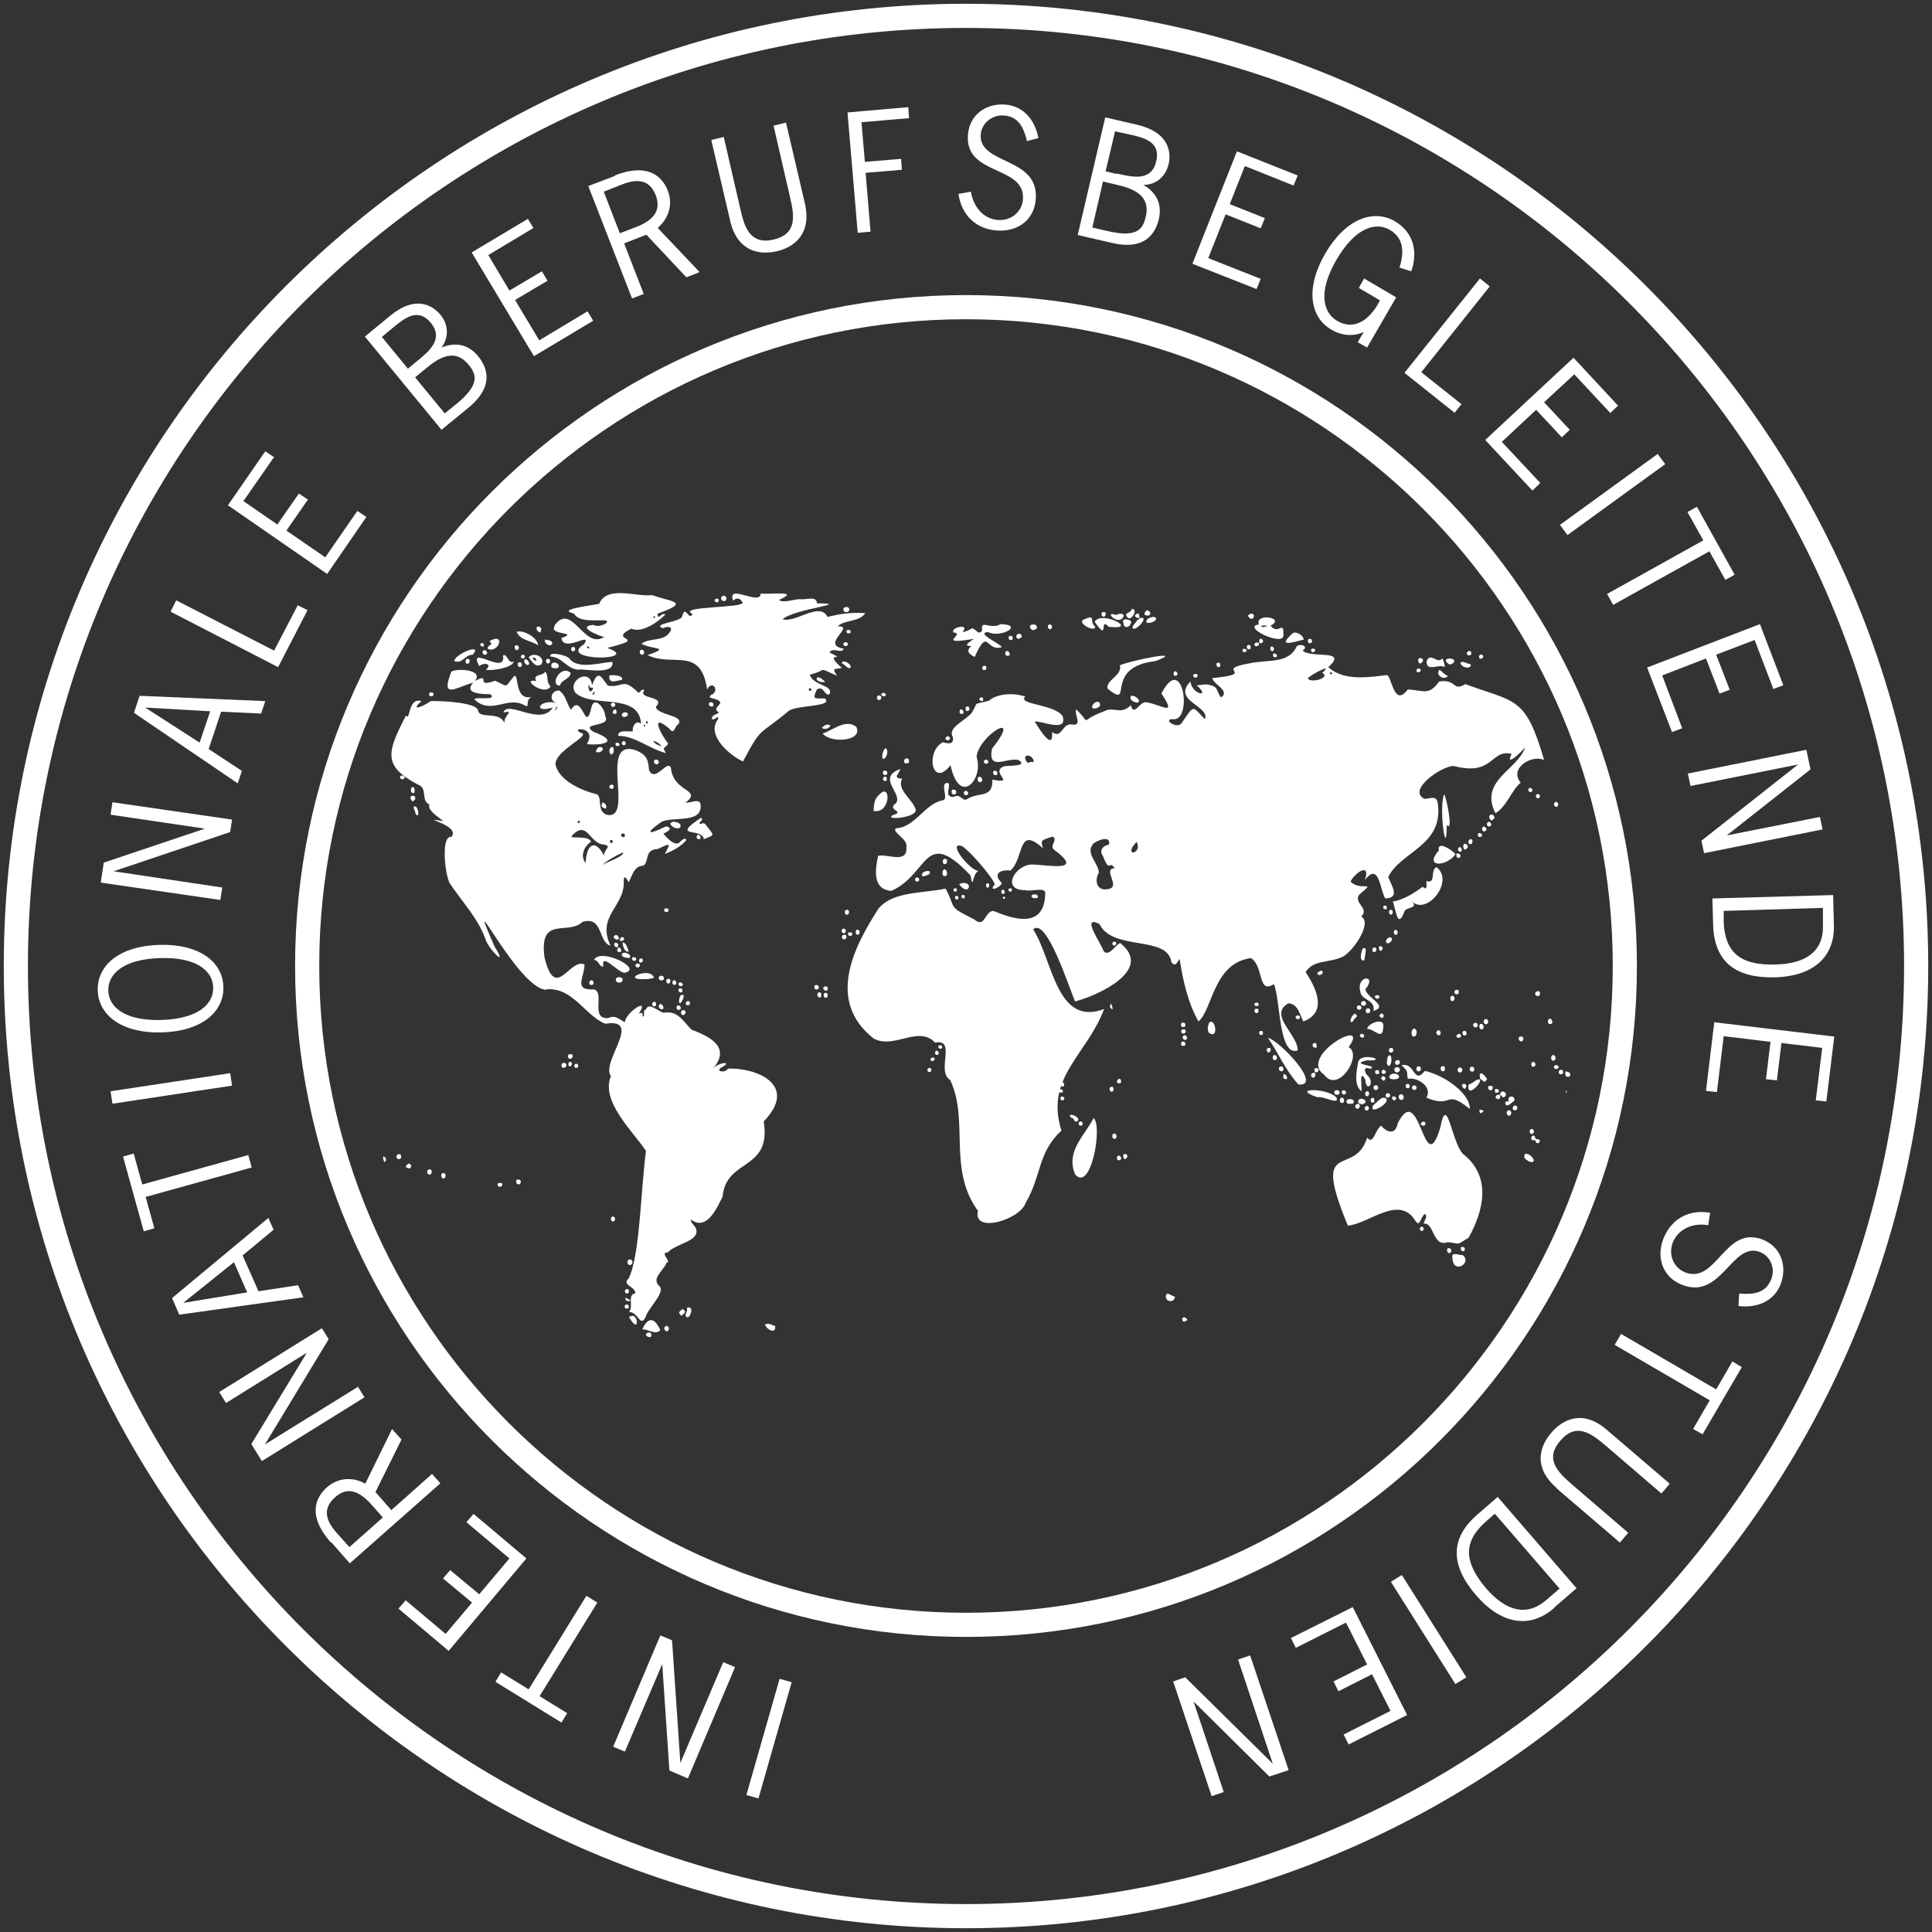 <svg xmlns="http://www.w3.org/2000/svg" width="512" height="512"><rect width="100%" height="100%" fill="#333333" stroke="none"/><g fill="#fff"><path d="M145.9 181.9c-1.3-1.3-.4-2.8-1.4-3.9-.8 1.3-3.4.5-2.4 2.5-4.3-.9 2.2 4.2 3.8 1.4zM136.9 171c-.8 0-.6 1.2 0 1.3.8 0 .8-1.3 0-1.3zM137.2 176.1c0 .9 1.2.9 1.1 0 0-.8-1.2-.8-1.1 0zM139.4 174.7c-.9 0-.4 1.5.4 1.5.9 0 .2-1.3-.4-1.5zM146.3 170.7c.3-1-1.1-1.1-1.9-1.2-.2 1.1 1.3 2 1.9 1.2zM138.6 173.5c-.7 0-.8 1.1 0 1 .6.2.7-1 0-1zM151.4 172.2c0 .7 1.2.4 1-.2 0-.9-1.2-.7-1 .2zM161.5 179c-.3 2.5 1.9 1.3 3.3 1.2.6-1.2-2.3-1.4-3.3-1.2zM143 166.1c-1.4-.4-.8 1.5.2 1.5.4-.7.3-1.2-.2-1.5zM190.5 159.1c0-.6-1.1-.6-1.1 0 0 .7 1.1.7 1.1 0z"></path><path d="M147.1 165.8c-2.1 2.7 6.7 1.5 1.7 3.3.5 4 8.3-1.9 6 1.6-7.6 4.7 15.9 4.4 6.1 1 11.9-2.9-.4-1.7 6.4-5.1 2.9 1.3 7.2-1.9 9-3.7-.9-.9-2.1 1.9-2-.3 9.1-3.2 3.3-3.1-1.5-4.9-4 .6-11.9-2.7-14 2.3-2.1.5-11.6 1.5-6.7 2.6 1.3 2.3 5.4 1.7 8 1.8 2.5.2-1.5 2.2-2.8 1.2-4.8.4 1.6 3 2.8 3.2-5.4 3.5-8.5-9.5-13.2-3zm26.3-2.5c.3 0 .2.5 0 .5-.4 0-.2-.5 0-.5zm-17.1 8.5c-.5 0-.6 0-.8-.4.4-.3.5 0 .8.4zM192.5 158.6c0-.9-1.3-1-1.4-.1 0 1 1.4 1.1 1.4.1zM170.2 173.5c.8 0 .6-1.4-.2-1.3-.7 0-.6 1.4.2 1.3zM144.7 175.2c0 .9 1.1.8 1.1 0s-1.2-.8-1.1 0zM129.2 171.9c2.9 1.5 5-4.5.5-2 1.3 1.3-.3.6-.5 2zM161.5 208.5c0 .7 1.2.8 1.1 0 .2-.8-1.2-.7-1.1 0zM148 176.2c-.5-1-2.4-.8-1.8.7.6.3 2.3.4 1.8-.7zM148.4 181.7c.3-1.6 2.9-1.8 2.8-3.4-2.6-2.3-5.7 3.4-2.8 3.4zM162.6 198.1c-1.1-.6-1.5 1.3-.6 1.9.9-.5.6-1.2.6-1.9zM166.4 189.4c0-1-1.6-.7-1.6 0 0 1 1.5.6 1.6 0zM163.1 186.8c-.2-1.1-1.8-.4-1 .4.5.4.8 0 1-.4zM163.4 188.6c-.2-1.6-1.9.6-.4.6.4 0 .4-.3.4-.6zM173.3 201.8c0 .8 1.2 1.1 1.3.2 0-.8-1.2-1-1.3-.2zM127 176.5c1.7-1.2 3.5-.3 1.7 1 1.9.3 7-.5 7.5-2.2-1.7.8-1.7-2.3-2.9-1.6 1 5.6-9.6-3.2-6.3 2.8zM127.7 170.4c-.9.2-.2 1.2.5.9.1-.5 0-.9-.5-.9z"></path><path d="M128.4 172.3c-.8 0-.6 1.3.1 1.2 1 0 .6-1.2-.1-1.2zM123.9 174.6c-.7 0-.7 1.4 0 1.3.7 0 .8-1.5 0-1.3zM140.1 174.2c1.1 1.5 1.9 2.7 3.3 1.9 1.4-1.9-2-3.5-3.3-1.9zm2.1.8c-.6.2-.8-.2-1.1-.7.7-.2.9.3 1.1.7zM140.9 184.7c-4.6 1-3.3-5.9-4.6-5.6-2.8 3.4-1.4 2.9-5.1 1.3-5.7 2.1-.7-2.4-5.4.1 2.6-3-4.6-3.5-6.2-2.5-2.9 7.5 1.1 4.2 5.8 2.9-2.7 3.1 2.6 3 4.6 3.1 2.1 2-5.9.2-3.9 1.7 4.3 3.6 8.5-1.3 12.9 1.2 1.6 1 0-1.4 1.9-2.2zM153.5 177.4c2.4 0 9.3 1.4 8.8-2-3.3.2-8.7 2-11.2-.6-.4-1.2-6.1-2.3-5.2-.8 3.5.3 4.1 3.3 7.6 3.5zM164.8 196.9c-.1.6.9.9 1 .2.2-.7-.9-1-1-.2zM125.3 173.5c2.8-3.3-4.9-.1-4.9 1.7 2.3.8 2.7-1.7 4.9-1.7zM163.9 197.7c.8-.4-.3-1.4-.8-.6 0 .5.3.7.8.6zM163.8 251.1zM163.8 250.2c-1.1-1.3-1.6 1.1 0 .8-.2-.3.2-.5 0-.8zM202.7 351c.8 1.8 3.1 2.4 2.7.4-.8-.2-1.6-.9-2.7-.4zM156.2 260.4c-.2.8 1.2.9 1.1 0 0-.8-1.2-.8-1.1 0zM163.1 247.8c-1.6.8 1.7 2.1.7.3-.2-.3-.4-.3-.7-.3zM163.8 251.1zM165.9 250.3c-1.5-1.6-.8.8-.2 1.6 1.7 1.1.4-.9.2-1.6z"></path><path d="M163.6 251.6c-.1.4 0 .6.4.7 1.5.2 0-2.2-.4-.7zM163.2 259.6c0 1.1 1.8 1.1 1.8 0 0-.8-1.8-.9-1.8 0zM165.1 248.4c-.5-.2-.7.2-.9.8.7.5 1.7-.3.9-.8zM164.8 252.9c-.1.9 1.4.9 2 1 1-1-1.8-2-2-1zM166.2 342.8c.7 0 .6-1.2 0-1.2-.8 0-.8 1.2 0 1.2zM168.8 350.1c-.5-1.4-.9-1.7-2.1-1.1.5 1 2.1 3.3 2.1 1.1zM166.1 346.8c.8 0 .7-1 0-1.1-.7 0-.8 1.1 0 1.1zM182.2 349.1c.9 0 1.8-3.3-.2-2.5.5.9-1.1 2.1.2 2.5zM167.6 334.5c0-.9-1.3-1.1-1.3 0s1.3.9 1.3 0zM165.7 343.9q0 1 1 .9t-1-.9zM176.7 351.4c-.9-.1-.8 1.4 0 1.4.7 0 .8-1.3 0-1.4zM171.9 353.1c-2.1.6 1 2.1.7.6 0-.4-.3-.6-.7-.6z"></path><path d="M180.6 348.7c1.2-1 1.2-1.1.3-1.8-1.1.8-1.2 1-.3 1.8zM175 352.5c-2-4.4-3.8-2.5-4.8-.2 1.6-.1 3.5 1.6 4.8.2zM175.2 258.6c-.9 0-.8 1.3.1 1.2 1 0 .8-1.3-.1-1.2zM179.9 260.5c-.5.8 1 1.3 1.1.3-.4-.4-.7-.7-1.1-.3zM179.3 267.1c0 .8 1.2.6 1.1 0 0-.9-1.3-.8-1.1 0zM180.3 261.9c-1 .1-.4 1.5.5 1 .1-.6 0-1-.5-1zM181.2 263.8c-.9-.5-1 .3-1.2 1-.3 2.3 1.2.3 1.2-1zM178.2 260.4c0 .6.4.7.9.5.6-.8-.8-1.8-.9-.5zM181 269c.8 0 1-1.4 0-1.3-.7 0-.7 1.3 0 1.3zM136.9 167.4c.9 2.3 3.7 2.3 5.7 3.6-.1-1.9-3.6-4.1-5.7-3.6zM113.7 184c0 .7 1.2.7 1.2 0s-1.2-.7-1.2 0zM178.3 217.8c-2 .5 1.3 2.5 2 1.4.4-1.1-1.2-1.5-2-1.4zM159.3 198c-.7-.1-.9 0-1.4 1.1.7.9 2.8-.6 1.4-1.1zM177.1 260.7c.7-.2.8-1.4 0-1.3-.8 0-.6 1.2 0 1.3zM169.9 259.5c1.2 0 2.5 0 3.4-.4-.9-2.9-8.2.2-3.4.4zM167.6 253.7c-.5.8.8 1.4 1 .5 0-.6-.4-.5-1-.5zM173.4 266.7c.7 0 .6-1.2 0-1.2-.8 0-.7 1.3 0 1.2zM165.5 257.8c5.2-1-6.4-6.8-8.1-3.4 1.3 0 1.4 2 2.5 1.7-.7-3.9 3.8 1.6 5.6 1.7zM169.8 255.1c.7 0 .8-1.2 0-1.1-.6 0-.6 1.2 0 1.1zM168.4 255.8c0 .7 1.1.9 1.2 0 0-.5-1.1-.7-1.2 0zM225.1 161.5c-.1-.9-1.6-.8-1.6 0 0 1.1 1.7.8 1.6 0zM177.2 241.2c0-.6-1.2-.7-1.2 0 0 .6 1.2.7 1.2 0zM175 266c-1 .7 0 1.8.7 1.4.4-.5-.2-1.2-.7-1.4zM189 187.1c.2-.7-.1-1-.7-1-1 .2-.2 1.6.7 1zM322.4 176.2c0 .8 1.1.8 1 0 0-.8-1.2-.8-1 0zM331.4 171.9c.1-.5.1-1-.5-1-1 .2-.3 1.7.5 1zM332.1 163.8c.7-.9-.5-1.8-1.4-.6.5.8 1 1 1.4.6zM311 178.5c0 .3.1.6.6.6 1.2-.4-.4-2.1-.6-.6zM306.2 175.2c8.5-3.2-6.4-.2-9.4 1.1.7 2.7-3.8 3.9-3.3 6.2 7.3 5.8-1.5-5.7 12.7-7.3zM316.2 179.2c.3.4.7.6 1.1.1.5-.8-1.1-1.1-1.1-.1zM333.7 170.3h-.1.1zM330.3 172.2h0zM334.1 170.5c1.7-.4-.6-2.4-.4-.2.2 0 .3.2.4.2zM329.3 172.2c-.2.9 1.1.8 1.1 0-.3-.2-.9-.5-1.1 0zM302.2 163.7zM301.4 164.3c-.5.9-1 1.1-1.3 2 .4 1.6 4.9-3.2 2-2.5-.1.2-.5.4-.7.6zM291.5 187.1c.3-2-2.2-1-2.1.5.9.4 1.5 0 2.1-.5zM332.4 170.8c.2.9 1.5.4 1.2-.4-.4-.2-1.1-.2-1.2.4zM301.5 162.6c-1.4.3-.4 1.5.6 1.1-.4-.2.1-1-.6-1.1z"></path><path d="M299.9 161.4c0 1.2-2.5.8-1 2.3.9 1 2.9-2.5 1-2.3zM293 162.9c.2-.5-.4-1-.9-.6-.7.7.6 1.8.9.6zM177.5 193.3c1.3 1.4 1.3-.9 2.2-1.3 2-2.5-5.6-2.4-5.9-4.7 2.9-3-5.1-1.9-3-4.4-.8-.5-1 .5-1.6.7-4.3-4.3-4.1-1.2-8.1-1.9-1.5-1.7-2.5-4.9-4.2-.1-.5-4.8-6.7-1.2-4.4 2 4.5 4.2 16.8-.3 17.4 8.2-1.4-1.1-2.4.7-2.2 2-1.1.2-3.9-.6-3.9 1.2 4.4 0 8 3.3 12.7 4.6-1.1-1.8-.4-1.1.6-2.5-2.2-2.8-4.9-8.4.4-3.9zm-21.1-10c-.7-.6-.5-2.9 0-1 1-.4 1 .5 0 1zm.6.8c0-.5.3-.5.6-.9 0 .6-.2.9-.6.9zm13.8 8.4c-.3 0-.3-.4 0-.4s.3.4 0 .4zm.8-.7c-.4-.1-.4-.4-.4-.7.6 0 .5.3.4.7zm3.7 6c-.8-.3-1.7-.6-2.2-1.4.8 0 1.9.8 2.2 1.4zM292.3 163.5zM299.6 185.2c.2.5 1.3 1.1 1.9 1 1.5-.6-2.3-3.1-1.9-1z"></path><path d="M293.8 166.1c8.5 1-2-4.5-3.7-1.3 4 5.7 1-1.6 3.7 1.3zM340.1 168.6c.2-4.8-1.2 0-3.4-2.8 4.2-2.1-4.2-3.5-3.1-.3-4.6.6 6 5.7 6.5 3.1zm-5.9-2.7c.5-.3 1.2 0 1.8-.1q-1.4.7-1.8.1zM110.1 215.6c1.2 1.9.9-2.6-.5-1.8 0 .6.5 1.2.5 1.8zM107.5 309.2c1.1 1 1.9 0 1.2-.7-.4-.3-.8 0-1.2.7zM117.8 312.2c.7-.6.1-1.7-.7-1.2-.4.5 0 1.7.7 1.2zM114.3 310c-.6-.2-1-.1-1.1.5 0 1.2 1.6 1 1.1-.5zM133 313.5c-.4 0-.8-.1-1.1.2-.3 1.2 1.7 1 1.1-.2zM109.8 210.1c.2-.6.1-1.9-.7-1.4-.4.6-.2 1.8.7 1.4zM102.2 306.9c-1-1.2-.7.5-.3 1.1.4-.3.5-.6.3-1.1zM105.1 306.6c0 .9 1.5.7 1.2-.2 0-.9-1.4-.6-1.2.2zM107.3 206c-.4-.5-.8-.6-1.2-.3-.4.8.9 1.2 1.2.3zM109.3 212.4c1.4-.7.6-1.9-.3-1.4-.4.3-.3.6.3 1.4zM347.7 169.9c0-.8-1.2-.8-1.1 0 0 .8 1.1.7 1.1 0zM342.6 167.8c-4.2 3.8-.3 2.5 2.9 1.7 0-1-1.9-2.3-2.9-1.7zM337.6 172.2c.1-.5-.2-.8-.7-.9-.7.6.2 1.9.7.9zM136.9 312.7c-.4.6.3 1.7 1 .9.5-.7-.4-1.3-1-.9z"></path><path d="M297.7 164.9c0 2 1.9 1.4 2.1-.1-.2-.7-2.7-1.1-2.1.1zM338 174.2c1-.3 0-1.4-.6-.9-.1.5 0 .9.6.9zM333.6 170.4zM252.6 167.6c3.7.3-5.1 3.5 5.5 1.7-1 .8-3.2 1.9-.7 1.9-1.2 1.1-1.1 1.9.9 2.9 3.7-8.2 2.9-1.2 7.2-2.6-.7-1.1-7.1-3.8-3.6-4 3.2 1.7 9.7-1.9 3.3-2.1-2.7 1.6-5.5-1.4-4.9 1.6-.9 1.6-1.6-.3-2.7-.5q-1.8 1.1-2.5.9c2-2.1-2.8-1.3-2.5 0zM144.8 262.2c6.9-.7 10.3 7 15.6 9.1 10.2-1.6-1.3 10.2 1.5 13.9-2.8 6.6 5.8 14.6 9.3 19.8-1.4 10.2-1.6 27.8-4.6 33.8-1.9 1.8 1.6 2 1.8 3.9-2.3.5-.4 3.4-1.7 5 2.5-.1 2.9 4.3 4.4 1.3.6-2.3 5.5-6.7 3.6-8.2-2.2-2 1.2-4.1 1.9-6.1 1.6-.3-2-2.8.4-2.8 1.9-2.3 8.4-2.9 7.5-6.1-.2-1-1.5-1.6-1.4-2.6 4.2 3.1 6.8-2.9 8.4-6.1.9-10.2 13-6.7 10.9-19.9 9.3-9.7-1.9-14.3-9.5-14-.6 1.2-3.3.8-1.9-.2 3.7-1.9-.7-1.6-2.2.4 4.8-5.5.2-8.4-5.5-10.5-2.4-2.4-3.7-5.2-7.5-4.5-1.6-.6-4-2.8-4.6-.9-1.1.3 0 1.8-.9 1.9 0-1.1 0-1.1-1-.8 3.1-4.7-3.6-.2-3.7 2.3-1.6-.8-2.5-2-4.4-1.1-4.9.4-.8-6.8-3.8-7.6-5.6.3-2.5-3.2-2.5-6.6-3.9-1.9-7.7 10.1-10.6-1.9-1.5-11.2 6.2-5.7 10.1-9.4 5.5-1.6 4.1 5.5 7.4 6.3-3.8-7.8 3.8-10.4 3.5-17 0-2.1.8-.7 1.3.2.9-1.5 1.3-4.3 3.9-4.4 1.6-1 .2-4.3 3.8-4.4 3.6-1.7 3.4-1.6 1.9 1.3 1.9-.7 4.5-2.1 5.7-3.7-.5-.9-1.5.4-2 .8-1.2.7-3.2-1.3-4.1-2.5.9-.3 2.9-1.5.7-1.9-4.5 2.2-6 2.2-1.2-1.2 3-1.5 10.5.5 10.4-4.2 0-2.4-2.6-.7-4-.9 4.6-3.6-3.3-2.6-3.9-9.2-.9-2.4-4.2 4.1-5.8.6-.2-2.6-.5-4.1-3.6-5.3-10-3.2 0 18.9-7.7 17.1-2.6-1.1-1-4.4-2.5-5.4-4.5-1.1-10.2-3.8-11-8 .1-3.8 9.8-7.7 6.7-8.3-3.1-1.5 4.6-1.7 1.6 3 3.8.4 9.2-.5 1.7-3.3-3.6-2.5 4.9-1.1 3.2-4.1 0-1.8-2.7-5.5-3.6-2.6-1.7 7.9-2.4-4-5.5.9-1.2-1.8-1.3-3.8-3.1-5.1-2.2-.1-2.9 2.8-.6 3.3-4.9-1.2-6.5 2.9-1.1 1.2-3.2 5.1-11.9-2.1-13.1 1.3 3.3-.6 0 .7.3 2.8-1.4-3.2-6.4-1-7-3.2 0-2.2-9.4-2.7-12.6-2.6-1.6 1.3-5.8 3-2.4 0-3.7-1.1-2.9 5.6-4.1 3.8-5 9.7-6.3 13.3 3.1 18.3 2.8.9.7 4.3 3.1 5.3-.6 1.4 1.9 3 3.7 4.4-7.6-1.2 4.9 1 2.1 4.2-2.8-.5-1.7 10-.4 12.3 3.5 5.2 7.7 9.5 9.6 15.2 1.3 2.9 5.8 7.2 2.3 1.6-8.8-20 6.2 11.4 13.7 11.4zm20.8-41c.2.9-1.1.9-1-.1.3-.2.7-.4 1 .1zm-.5 4.7c.4 1-4.1 2.5-5.5 3.3 1.7-1.4 3.5-2.4 5.5-3.3zm-3.1-3.3c.5 0 .5.9 0 .8-.5 0-.5-.8 0-.8zm-8.6-5.1c.5 0 .3.7-.1.6-.4 0-.2-.6.1-.6zm-1.6 3.7c3.9-3.8 4.4 2.3 8.1 2.6 2.6.4 0 1.3.2 3-2.5-4.8-4.7-2.9-4.9 1.9-1.6-1.9-.3-4.5 1.4-5.6-.4-2-6.7-.5-4.8-1.8zm-4.1-34.1q0 .6-.6 1.2c0-.5.3-.8.6-1.2zM348.6 172.3c-.3-.7-1.5-.5-1.1.3.4.4.8.3 1.1-.3zM286.8 164.4c-.6 1.3 3.7 3.2 3.4 1.6-1.7-1.2.6-3.6-3.4-1.6zM225.9 247.5c-.2-.5-.6-.5-1.1-.3-.4.9 1 1.2 1.1.3zM218.8 263.1c-.7 0-.7 1.3 0 1.3.7.1.8-1.3 0-1.3zM218.7 261.4c-1.4.3.4 2 .7.6 0-.3-.3-.7-.7-.6zM220.1 192.3c-.8-.5-1.4-.3-2.3.6.8.5 1.7.3 2.3-.6zM295.8 163c-3.4-1.3.2 2.6 1.7.8 1-1.3-.9-1.4-1.7-.8zM225.5 167.5c-.2-.6-.6-.7-1-.5-.7.6.6 1.3 1 .5zM223.6 246.1c-.8 0-.7 1.2 0 1.2.8 0 .7-1.2 0-1.2zM225 241.6c0-.7-1.2-.7-1.1.2 0 .9 1.2.8 1.1-.2zM226.8 247c-.2.9 1.1 1 1 0 0-.8-1.1-.9-1 0zM223.1 248.3c0 .8 1.2.9 1.2 0 .2-.8-1.2-.8-1.2 0z"></path><path d="M182.3 265.3c-.7 0-.8 1.2 0 1.1.8 0 .7-1.2 0-1.1zM226.9 192.6c-2.8-2.2-6.3 1-8.9 1.8 2.2 2.7 10.9 2 8.9-1.8zM184.6 221.7c0 .6.3.8 1 .6.3-.7-.6-1.7-1-.6z"></path><path d="M186.5 222.4c3.1-1.3 2.9-.7.4-4-.5-.5-.9-.1-1.4 0-.6-.6 1.2-.9.3-1.7-8.3 5.5.3 2.6.7 5.6zM223.1 175.8c.9.4 1 .9 1.9 1.3 1.7-.5-1.9-2.8-1.9-1.3zM161.9 323c0 .9 1.1 1 1.1 0 0-.7-1.1-.9-1.1 0zM216.4 179.8c0 .8 1.4 1.1 2.3.9-.6-.5-1.9-1.8-2.3-.9z"></path><path d="M229.3 162.5c-3.4-.3-6.9.2-10 1-2-4.2-8.5 1.7-11.9.6 3.1-2.8 18.9-4.2 9.1-4.2-.1-2.1-2.6-.9-4.6-1.1-1.7 0-4.1 1.1-5.5.2 5.9-2.6-2.1-1.4-4.8-1.7-.1 3.4-9.1-2.9-7.3 1.9.9-.9 1.8-.8 2.5.5.1 1.5-17.5.9-13.3 3-.9 2.1-1.9-2.7-2.7.6-.3 1.6-8.1 1.9-5.2 3.2 1.5-.7 3.1-.4 1.7 1.3-1.7 2.2-5.2 1.2-7.3 2.8 2.9 1.6 8 .8 1.6 3 6.6 3.3 14.1-2.5 15.8 9.1 1.4-2.7 3.5.5 1 1.5-1.3 1.2 2.2.6 2.5 2.1-.6 1.1-1.9 1.5-.4 2.5-.5.6-1.7.5-1.9 1.6.7 1 1.8-1.4 1.7.2-3.3 4.2 3.1 9.6 6.6 11.2 5.1-9.6 4-6.6 12-13.3 1.7-1.7 12.2-1.1 9.7-3.4-2.8 0-3.4.3-2.1-2.4 1.9-1.1 1.9 1.8 3.3 1.3 1.3-2.5-4.3-2.2-5.2-5.2 5-1.2 1.7-2.2 7.2.3-1.4-2.3-.7-1.6 1.3-2.1-5.5-4.8 2-1.5-3.3-4.1 1-1.5 3.3.5 3.8-1-6.4-1 3.3-6.1-1.6-5.9 1.8-1.9 6-1 7.5-3.8zm-14.6 19.9c.4 0 .5.6 0 .7-.4 0-.6-.7 0-.7zM217.5 264.3c.1-.5.4-1-.2-1.3-.9-.3-1 1.6.2 1.3zM217 261.6c0-.7-1.3-.8-1.2 0 0 .9 1.2.8 1.2 0z"></path><path d="M223.5 170.7c0 .7 1.2.7 1.2 0s-1.2-.7-1.2 0zM268.4 169.2c.1-.8-1.1-1-1.1-.2-.1.7 1 .9 1.1.2zM266.4 173.1c0 .7.4.8 1.1.6.4-.9-.9-1.8-1.1-.6zM269.4 169c.2.4.7.4 1.4-.2 0-1.3-1.8-1-1.4.2zM260.1 184.8c-1.1.2-.4 1.3.4.9.1-.5.1-.9-.4-.9zM255.9 187.5c0 .4-.1 1 .5.9 1.1-.1.3-1.9-.5-.9zM261.4 177c0-.9-1.2-.7-1.1.1 0 .7 1.2.6 1.1-.1zM304.1 161.7c-.6.2-1.3 1.2-.3 1.4 1.1.3 1.5-.9.3-1.4zM303.9 165c.6.3 2.3-.2 2.5-1-.1-1.2-3.3 0-2.5 1zM277.8 165.7c-.3.5 0 .9.5 1.1 1-.3.3-1.9-.5-1.1zM273.8 165.5c-1.7 0-.5 2.1.6 1.3.9-.5.2-1.4-.6-1.3zM237.1 215.8c-3.9 1.7 5.6 1.1 5.6-1.1-.5-2.6-5.3-5.5-3.6-8.3-2.5-.3-1.1-.9-.5-2.6-6.4 2.3.6 6.4-1.1 9-2.7 1.9 2.1 2-.4 3.1z"></path><path d="M234.5 204.2c-.5-.1-.7.8-.3 1.1 1 .5 1.4-.9.3-1.1zM234.3 205.9c-.7.4-.1 1.4.6 1 .3-.5 0-1.4-.6-1zM234.7 198.3c-.7.3-1.2 2.4-.7 2.8 1 .1 1.6-2.5.7-2.8zM233.5 184.1c.4.7 1.7.5 1.1-.3-.4-.3-.8-.3-1.1.3zM233 184.3c-.8-.1-.8 1.3 0 1.2.6 0 .9-1.1 0-1.2zM250.5 195.7c.3.9 1.7.4 1.1-.4-.5-.4-.8-.1-1.1.4zM254.3 188.7c0 .6.5.5 1 .4.3-1-1-1.7-1-.4zM231.5 214.9c4.6.9 4.7-7.8 1.5-4.3-1.3 1.1-1.4 2.5-1.5 4.3zM240.9 201.7c0-1.3-1.9-.7-1.1.6.9 0 1.1 0 1.1-.6zM160.6 214.3c.2-.9 0-1.1-.8-1.7-.7.9-.4 1.5.8 1.7zM366.2 285.4c-.4.4 0 .7.4 1 1-.2.4-1.7-.4-1zM366.9 283.6c-.6-.3-.6.2-.8.5.4 1.1 1.8.1.8-.5zM364 288.2c-.1.8 1.3 1 1.2 0 .1-.8-1.2-.8-1.2 0zM367.1 240c-1 0-.5 1.3.4.9 0-.5.1-.9-.4-.9zM365.5 284.1c0-.7-1.1-.7-1.1 0s1.2.8 1.1 0zM367.3 249.4c.1 1.7 2.8-.8 1-1-.4 0-1 .6-1 1zM368.6 241.1c-.7 0-.6 1.3 0 1.3.7 0 .6-1.4 0-1.3zM370.2 284.2c1 0 1.1-1.4 0-1.4-.9 0-.9 1.4 0 1.4zM366.6 271.6c-.2-1.9-4.2-.3-4.3 1.1 2-.2 4.3 3.7 4.3-1.1zM362.2 294.3c.8 0 .7-1.3 0-1.2-.7 0-.7 1.3 0 1.2zM367.7 280.2c0 .8-.6 1.9.4 2.3 1.1-.6.7-4.2-.4-2.3zM369.2 278.3c.2-.7-1.1-.9-1.1 0-.2.8 1.2.9 1.1 0zM364.2 251.1c-.7 0-.7 1.3 0 1.2.7 0 .8-1.3 0-1.2zM359.6 267c0 .8 1.2.8 1.2 0 0-.7-1.3-.8-1.2 0zM364.3 264.2c.3.4.7.7 1.1.3.6-.7-.7-1.2-1.1-.3zM362.3 290.5c.7 0 .7-1.4 0-1.3-.7 0-.7 1.4 0 1.3zM359 268.6c-1.6 1.3-1.2 3.2-.3 1.8.3-.8 1.7-1 .3-1.8zM365.7 268.9c-.3.5.2.7.5.9 1.1-.4.1-1.8-.5-.9zM365.4 250.9c0 .4 0 .8.4 1.1 1.1-.3.6-1.7-.4-1.1zM362.5 268.5c.8 0 .9-1.3 0-1.3-.7 0-.8 1.3 0 1.3zM360.8 274c-1 .3 0 1.4.7.8 0-.6-.2-.9-.7-.8zM362 265.9c0-.9-1.4-.8-1.3.1 0 .8 1.4.7 1.3-.1zM369.7 281.5c-.1 1.2 1.7.7 1.2-.4-.6-.3-1-.2-1.2.4zM386.2 227.3c1.6.3.7-1.8-.4-.9.4.2 0 .6.4.9zM385.8 226.4zM388 273.2c-.7 0-.5 1.4.2 1.2.7 0 .6-1.3-.2-1.2zM382.7 210.5c-1.5 3.8.7 18 .7 8.1 1.9 2.4-.2-7.9-.7-8.1zM388.9 224c-1.5-1.5-1.4 1.8-.3 1 .4-.3.5-.7.3-1zM381.3 225.4c-4.1 4.6 2.1 4.3 4.4 1-.3-.7-4.9-4-4.4-1zM377 235c-1.9 1.5-5.3 3.6-7.9 3.9.8 1.9 1.2 7.5 3 2.9.3-1.7 4.2-.8 1.9-3.1 3.9 4.3 11.6-5.1 6.7-8.9-1.8.8 0 4.5-2.7 3.7 0 .7.4 2.8-1 1.5z"></path><path d="M360.5 262.8c.3 2.4 4 2 3.5 5.1 4.1-1.3-1.5-3.2-2.2-5.7 3.4-4-2.5-3.9-1.3.6zM350 257.2c-.2.3-.7.3-.9.7.2 1.3 2.5-.3.9-.7zM361.6 254.5c-.1-.8 1.1-4-.5-3.1-.3.8-1.1 3.5.5 3.1zM386.9 282.9c-.7-.1-.9 1.2-.1 1.3.9.2 1-1.3.1-1.3zM388.2 288.6c.3-.4.7-.8.1-1.3-.9-.4-1.3.7-.1 1.3zM384.9 263.9c-.8 0-.7 1.4 0 1.4s.8-1.4 0-1.4zM380.9 274.2c1 .7 1.3-1.1.2-1.2-.4.3-.7.7-.2 1.2zM374.8 272.6c-.8-.2-1.1 2.3 0 2.1.8-.2.9-1.9 0-2.1zM375.9 282.6c-.8 0-.7 1.5.1 1.3.8 0 .7-1.5-.1-1.3zM381.8 283.2c-.1.8 1.2 1.1 1.1 0 .2-.9-1.2-.9-1.1 0zM386.5 275c.3 0 .6 0 .7-.5-.2-1.3-2.2.3-.7.5zM369.9 246.4c-.9.2-.5 1.8.3 1.2.3-.2.3-1-.3-1.2zM386.9 224.5c-.7 0-.7 1.1 0 1.2.7.2.6-1.1 0-1.2zM386.6 262.9c.1-.8-1.1-.8-1.2 0 0 .7 1.2.9 1.2 0zM383.5 331.4c0 .9 1.2.9 1.1 0 0-.8-1.3-.9-1.1 0zM294.5 266q-.7.7 0 1.3t0-1.3zM294.6 289.3c.7 0 .7-1.4 0-1.3-.8 0-.7 1.3 0 1.3zM297.1 286.5c-.2-1.6-2 .5-.5.6.5 0 .5-.3.5-.6zM284.9 311.2c4.2 5 7.4-12.9 4.9-14.9-2.4 4.8-7.4 8.7-4.9 14.9zM295.3 301.8c.9 0 .7-1.4 0-1.4s-.7 1.4 0 1.4zM294.8 250c0 1 1.4.6.9-.4-.4 0-.8-.2-.9.4zM309.1 343c-.8 1.8 2 2.7 2.3.6-.9 0-1.6-1.1-2.3-.6zM296.2 307.4c.9.4 1.3-.7.5-1.1-.7-.3-.9.7-.5 1.1zM285.4 297.2c1.7-1-3-2.8-1.6-1 1 0 .7 1.3 1.6 1zM297.7 306.5c.2 1.8 2-.6.4-.7-.4 0-.5.4-.4.7zM388.2 331.1c0-.6-.4-.7-1-.6-.4.8.7 1.7 1 .6zM355 289.5c0-.7-1.4-.9-1.4 0-.1.8 1.5.9 1.4 0zM286.4 298.3c.7.1.7-1.1 0-1.1-.8 0-.7 1.2 0 1.1zM384.9 333.3c.2 4.7 5.4 1.3 2.7-.7-.9.1-3.1-1-2.7.7zM376.8 325.1c-.7 0-.7 1.1 0 1.1s.6-1.1 0-1.1zM415 289.4c0 .1 0 .3.1.4 0-.3.1-.5.2-.8-.2 0-.3.2-.3.4zM152.7 281.9c-.7 0-.6 1.2 0 1.1.8 0 .6-1.2 0-1.1zM280.5 289.1c.2.7 1.5.6 1.1-.2-.4-.4-.8-.3-1.1.2zM282 287.8c0-.5 0-1-.5-1-1 0-.4 1.6.5 1zM281.5 291.6c.7.1.8-1 0-1-.6-.1-.7 1 0 1z"></path><path d="M375.2 323.6c1.1 1.9 1.4-1.6 2.5-1.9.7 1.1-.4 1.8-.4 2.6 2.8-.5 2.3 6.3 6.3 4.9 3.6.3 2.1 1 5.6-1.2 4.1-7.4 5.9-15.9-1-21.8-3.4-2-4.6-17.3-6.5-7.4-4.4 14.7-5.3-13-11.3-1.1-.5 2.8-2.5 2.8-4.4.6-1.7 1.3-2 5.2-3.7 3.2-3.4 10.9-15-.5-5.1 23.3 5.5-.4 13.7-8.5 18-1.1zM334.2 273.2c-.8 0-.6 1.2.1 1.1.6 0 .5-1.2-.1-1.1zM391.7 221c-.4.9 1 1.2 1.1.2-.4-.4-.8-.7-1.1-.2zM393.7 220.2c.5-.5.1-.8-.4-1.2-1 .3-.5 1.8.4 1.2zM392.2 271.4c-.2.5-.3 1.1.3 1.4 1 .2.9-1.8-.3-1.4zM394.4 270.8c0-.9-1.2-1.1-1.2 0 0 .8 1.1.9 1.2 0zM394.7 219c.8 0 .5-1.2-.1-1.2-.8 0-.7 1.4.1 1.2zM389.5 283.4c0 .8 1.3.8 1.2 0 0-1-1.3-.9-1.2 0zM314 277.1c.6-1-.9-1.6-1-.5 0 .7.5.6 1 .5zM395.6 288.3c0-.5-.2-.6-1.1-.5-.6.9.9 1.8 1.1.5zM391.6 271.7c.1-.9-1.3-.8-1.2 0 0 .7 1.3.8 1.2 0zM389.7 222.4c-.7 0-.8 1.4 0 1.3.7 0 .7-1.4 0-1.3zM371.4 291.5c1-.1.6-1.7-.2-1.5-.9.2-.6 1.5.2 1.5zM333 266.6c.8.1.7-.9 0-.9s-.8 1 0 .9zM320.4 271.1c-.3.8-.6 2 .1 2.7 2.7 1.6 1.4-4.5-.1-2.7zM313.6 273.9c.8 0 .9-1.2 0-1.1-.8-.1-.7 1.2 0 1.1zM313.6 272.2c.7 0 .8-1.1 0-1.2-.8-.1-.9 1.2 0 1.2zM313.4 274.9c0 .3.3.7.7.7 1.3-.4-.3-2.1-.7-.7zM368.4 290.2c-.1-.6-1.2-.7-1.2.1 0 .8 1.2.8 1.2-.1zM402.1 293.7c0-1.3-1.6-.7-1.1.4.5.2 1 .2 1.1-.4zM333 268.5c.7 0 .7-1.3 0-1.2-.8 0-.7 1.1 0 1.2zM396.6 289.6c1.2-.1.5-1.4-.4-.9-.1.5-.1.9.4.9zM395.9 216.2c-.9-1-1.9.4-.6 1.3.4-.4 1-.6.6-1.3zM314.7 349.8c-.7-1.2-1.7-.7-1.3.2.2.4.6.3 1.3-.2zM387 175.8c.9 1.6 3.2 1.3 2.7.2-.9 0-2.3-1.2-2.7-.2zM389.9 173.2c0-1.6-2.1 0-.7.5.5 0 .7-.2.7-.5zM382.2 174.5c-1.3 1.6-3-1.7-4.1.6-.3 3.2 3.2.7 4.8 1.7-.1-.8-.3-1.8-.7-2.3zM383.7 179.1c-1.1-.4-1.4-1.1-2.2-1.6-1.3 1.4 1.3 3 2.2 1.6zM385 175.8c1.9-1.6-3.5-1.8-1.3 0 .4.4.9.3 1.3 0zM256.6 210.2c0-.3-.4-.7-.7-.6-1.3.4.3 2 .7.6zM260.3 206.6c-.1-1-1.4-1-1.2 0 0 1 1.3.8 1.2 0zM392 174.4c.7.6 1.6-.5.7-.9-.6-.1-.8.2-.7.9zM377 174.7c-.8-.9-1.8.3-.7 1.2.8-.5 1-.8.7-1.2zM264.3 205c.1-.8-1.1-1.1-1.1-.3-.2.7 1.1 1.1 1.1.3zM261.3 202.4c.9 0 .8-1 0-1.1-.7 0-.8 1.1 0 1.1zM405.5 208.8c-.7 0-.6 1.2.1 1.1.8 0 .6-1.1-.1-1.1zM412.5 212.5c-.8 0-.9 1.1-.2 1.3.8.2.8-1.1.2-1.3zM348.9 277.6c0-.5.2-1-.4-1.2-1.1 0-.7 1.6.4 1.2zM405.2 307.8c2.6.9.6-2.4-1.1-2-.3 1.1-.3 1.1 1.1 2zM253.4 209.9c0-.9-1.4-.9-1.2 0 0 .9 1.3.9 1.2 0zM413.7 284.7c.8 0 .7-1.2 0-1.2-.9 0-.8 1.3 0 1.2zM413.1 282.7c-.4-.5-.8-.6-1.2-.2-.5.8 1 1.2 1.2.2zM375.4 177.8c0 .6 1.2.4 1.1-.2 0-.7-1.3-.5-1.1.2zM411.4 271.1c0-.5-.1-.9-.6-1.2-1.2.5-.4 2.2.6 1.2zM414.9 283.9c-.4 1.3.5 1.9 1.2 1.2.2-.7-.2-1-1.2-1.2zM411.6 281.1c.9 0 .8-1.5 0-1.5-.7 0-.7 1.5 0 1.5zM405.9 299.2c-.7 0-.7 1.3 0 1.3.8 0 .8-1.3 0-1.3zM247.7 280.7c0-.6-1-.6-1.1 0 0 .7 1 .6 1.1 0zM248.2 278.4c-.8.4-.3 1.6.5 1 .1-.4.1-.8-.5-1zM249.3 277.9c.7 0 .4-1-.2-.9-.7 0-.5 1.1.2.9zM243.6 233.1c0-.8-1.1-.7-1.1 0s1.1.7 1.1 0z"></path><path d="M259.2 320.7c-1.7 6.5 11.2 2.5 12.6-1.9 4.4-7.6 3.1-13.2 9.5-19.2-4.5-14 6.8-20.1 11.3-32.2-12.7 4.8-13.6-13.1-18.8-21.1 3.5-3.4 9.4 15.1 11.1 19.1 6.4-1.7 20.5-8.3 12.3-15.2-.7-1.4-3 3.7-4.7 1.9-.6-1.9-6.3-9.9-1.1-7.2 3.4 7.2 18 2.9 19 10 1.1 1.6 1.6 0 2.2-.8.9 5.6 2.1 11.4 5 16.6 3.8-3.2 3.9-15.4 13.9-16.8 3.5 2.1 1.7 9.7 6.1 6.9 1.8 4.4 1.2 19.2 6.3 17.6.2-4.1-7.9-9.4-2.5-12.5 2.6 0 3.1 3.2 4 4.8 6.5-2.5 3.4-8.8.6-13.1 2.3-3.5 6.2-2.2 10.1-4.2 3.3-2.2 7.5-9.2 4.6-10.5 2.4-2.2-2.1-3.5-.5-5.8 4.9-4.1.3-.7-2.3-3.5 1.4-2.6 5.4-5 3.8-.4 3.8-4.8 3.9 2.3 5.4 4.9 4.2-.1 1.5-3.6.8-5.7 3.3-6.7 14.3-8.2 13.2-18.9-.2-3.1-1.9-1.8-3.6-1.8-4.8-2.3 4.8-8.9 7.8-8.7 10.6 2.8 9.7-4.6 15.3-3.2-1.9 3.8 2.8-.7 3.6-1.8-1.9 6-12.3 8.8-7.9 17.5 3-1.7 4.2-6 6.7-8.1-3.2-3.8 2.9-7.5 6.2-6-4.9-16.9-7.5-15.2-20.9-20.1-3.4 2.1-2.1-1.4-6.9-.7-2.8 3.8-3.9 2.4-8.3 2.1-3.8 5.1-4.3-3.9-5.6-3.8-5.5.7-11.5 1.5-15.5-2.1 5.5-4.9-4.6-2.2-6.8-4.4 1.7-1.1-.4-1.9-1.5-1.2-2.2 4.8-7.4 3.5-12.6 4.6-9.9 1.7 2.5 2.7-9.8 3.9 0 1.5 4.9 3.4 2.3 5.1-1.1-1-.6-2.8-2.8-3.2-1.4-.5-2.4 0-3.7 0 4 3.4-1.3 2.5-1.6-1-5.1 5.1 5.3 6.5 3.8 10-3.5-3.7-2.8-3.8-6 .8-1.1 2.2-5.4-.9-2.5-.8 5.4.7 2.7-18.1-3-6.8 4.1 6.2.4 3.1-4 2.3-1.8-.3-3.3 4-4.1.8-2.8 2.7-4.5.2-7.1 1.6-7.2 2.6-2.9 3.8-7.4-.5-.6 1.3 1.8 4.5-1.1 4-2.7-.5-2.6 4-5.3 2 .4 5.3-3.3-.7-4.6-2.8 1.9-.2 8.8 3 7.4-1.4-2.2-3.3-12.1-3-9.9-5.2-3.5-1.2-7.8-.6-9.6 1.1-4.5 1.2-2.7 0-4.5 3.1-1.7 2.2-6.6 4-5.1 6.5.4 2.1-1.3 1.8-2.6 1.4-4.7 2.3-3 12.4 2 6.1 2.4 11.1 8.9 3.6 6.9-2.2.5-5.7 12.6-12.9 4.1-2.2-1.2 6.1 3.8 2.3 7 3 2.8 1.8-2.8 1.4-3.9 1.7-3.8 1.6 3.6 4.8-3 3.5.1 5.1-3.5 3.2-6.6 5.1-1.4 1-1.7-1.6-3.7-.5-2.7 0-.6-2.6-1.4-3.7-2.6-.3.4 4.4-1.5 4.6-4.8.9-7.2 7.1-12.3 7.4-1.5.9 3.3 2.8 2.7 5.1.3 4.4-5.1 1.6-7.5 2.2-.8 3.8-1.5 8.9 3.5 9.3 10.1-4.5 8.6-17.2 21-4.1.8 4.3.3-.3 2.1-1.2-2.5-.2-8.6-8.2-4.2-6.5 3.3 2.5 9.8 10.6 8.3 10.3-1.4 1.9 1.9.5 2.1-.6-2.5-2.4-.5-3.6 2.3-3.3 3.7-3.4 1.8-12.1 8.6-5.9-.6-2.2-.6-2.1 2.6-3.1 1.5 1-1.2 2.5.5 3.6 8 6-1.7 3.9-5.9 3.8-4.7 0-8.4 6.9-1.9 6.8 1.5.5 5.5-1 5.3.9-.2 9-7.6 7.2-13.7 4.6-2.4 0-2.2 4.8-5.2 2.2-7.3-3.6-4.6-2.8-7.5-8.1-6.4 1.3-14 .7-17.8 5.3-6.7 10.4-13.8 24.5-1.3 34.4 5.4 3 11.9-3.6 16.3 1.1 5.8-1.1.2 7.6 4 9.9 5.1 10.7-.7 23.5 7.3 34.6zM353 178.4c.1.5-.7.3-.6-.1.3-.2.5-.2.6.1zm-6.4 1.3c1.3-1.2 7-4.1 3.8-1.4 2.5 1.4-3.5 2.9-3.8 1.4zm-46.5 44.8c.3-.5.7-.9 1.1-1.4 1.5 2.7-2.4 4-1.1 1.4zm-10.6-.7c1-1.1 5-2.6 4.4 0-1.6.4-2.7 1.4-1.6 3.1 1.9 4.8 1.6.8 3.1 3.2-3.4.1 1.8 5-1.7 5.5-2.9.7-3.8-2.1-2.5-4.3.1-2.3-3.6-5.1-1.6-7.5zm-17.1-21.6c-2.2-2.3 1.2-2.8 1.6-.3-.6 0-1.1 0-1.6.3z"></path><path d="M246.3 283c-.7 0-.7 1.2 0 1.1.7 0 .7-1.1 0-1.1zM151.2 281.4c-.7-.1-.8 1.1-.2 1.2.6 0 .8-1.1.2-1.2zM246.2 231.7c1-1.3-1.4-1-1.8-.2-.5 1.3 1.2.5 1.8.2zM151.6 279.4c-.6-.1-1.1-.1-1.1.6.2 1.2 1.8.4 1.1-.6zM148.8 282.3c-.1 1.1 1.4.7 1.3 0 0-.9-1.4-.8-1.3 0zM265.8 237.9c-.1.4.6.4.6 0 0-.3-.6-.4-.6 0zM262.1 234.2c-.8-.5-1.2.8-.3 1.1.3-.3.5-.6.3-1.1zM254.8 237.6c0 .7 1 .6.9 0 0-.6-1-.6-.9 0zM265.4 235.9c0 .5-.2.9.4 1 .8 0 .5-1.5-.4-1zM275 237.9c.3-.9-.9-1.1-1.5-.7-.6.8.9 1 1.5.7zM268 236.2c.6-.5-.3-1.2-.8-.5.1.4.3.8.8.5zM256.7 235.3c.5-1.3-1.6-1.7-2.5-.9.5.6 1.8 2 2.5.9zM250 232.1c1.9.7.6-3.1-.2-1.2 0 .4-.1.8.2 1.2zM253.1 235.4c-.6 0-.5 1 0 .9.7 0 .6-1 0-.9zM250.4 229c.8 0 .8-1.5 0-1.4-.8 0-.7 1.5 0 1.4zM253.1 237.9c0 .6.9.7.9 0 0-.6-1-.7-.9 0zM406.9 282.1c0-.8-1.1-1-1.1 0-.1.7 1.1.9 1.1 0zM355.6 290.9c-.8.1-.7 1.5.2 1.4.6-.1.5-1.5-.2-1.4zM363.8 290.9c-1 .2-.6 1.7.3 1.2.2-.5.2-1-.3-1.2zM360 292.5zM358 291.3c-1.6-.3-1.4 1.5-.3 1.2 1.3.3 1.5-1.1.3-1.2zM356.7 289.5c0-.7-1.2-.8-1.1 0 0 .8 1.2.7 1.1 0zM357.4 277.5c6.1-8.4-13.6 2.4-6.5 7.3 3.8 5.2 10.3-5.3 6.5-7.3zM363.9 292.9c-1.3 2.8 4.4-.4 3.5-1.7-1.2-1.1-2.6 1.2-3.5 1.7zM359.2 292.9c-.3 1.6 1.9.9.9-.4-.3.2-.7 0-.9.4zM364.2 292.1s0 .2.2.2c0 0 0-.3-.2-.2zM362.9 283.3c3.3-1-5.8-1.1-.7-2.3 6.3.3-1.7-2.5-2.3.6-.4 2.4-1.2 5.9.9 7.6.2-1.1-.7-6.2 1-3.1.3 3.6 2.6 1 .8-.9-1-.8-1.5-2.7.4-2zM360.9 292.7c2.9-.8-1.5-2.8-.9-.3.4-.1.6.3.9.3zM349.2 290.8c1.3-.5 5.8 2.2 5 .1-2.3-2.7-12.6-2.6-5-.1zM406.8 302.1c.6 2.2 2.4-.5.2-.2-.7-2.6-2.2.9-.2.2zM347.5 285.2c.6 1 1.5-.1.9-.9-.6-.1-1.1.3-.9.9zM344.1 287.4c6.5.6-4.7-11.4-8.1-12.4 2.8 4.1 4.7 8.7 8.1 12.4zM348.4 284.2v0zM344.5 269.5c-.2-.5-.6-.5-1.1-.2-.3.9 1.2 1.1 1.1.2zM340.4 285.9c1.1.5.8-1.1-.2-1.3-.2.9-.2 1.1.2 1.3zM335.7 278.3c.2 1.3 1.5.3.9-.6-.5 0-.9 0-.9.6zM338.9 283.2c0 .8 1.2 1 1.2.2.2-1-1.2-1-1.2-.2zM337.3 280.3c-.1.8 1.2.9 1.1 0 0-.9-1.2-1-1.1 0z"></path><path d="M349 284.2c1.6-1-1.4-2-.5 0 .2-.2.3 0 .5 0zM397.6 290.1zM400 294.2c-.9 0-.9 1.2-.2 1.5.8 0 1-1.2.2-1.5zM389.2 287.4c-.8 4.8 5.6-2.8 1.9-1.1-.6.5-1.2.9-1.9 1.1zM397.6 290.1zM398.5 290.8c1.7-.8-.7-2.6-1-.7.4.1.5.7 1 .7zM396.9 290.1c-1.7.9 1.2 2.1.6 0-.2.1-.4 0-.6 0zM408 262.8c-.8-.5-1.7.6-.8 1.1.8.3 1.1-.4.8-1.1zM408 210.7c-.7-.9-1.6.6-.4.9.4-.2.7-.4.4-.9zM402.6 274.8c-.6 1 1 1.8 1.1.5 0-.7-.5-.7-1.1-.5zM401.3 291.7c.4-1.6-2.2-1.4-1.4.2-.4 0-.9-.2-1 .5.3 1.4 1.8-.3 2.4-.7zM372.5 287.8c0 .8 1.2.8 1.1 0 0-.8-1.2-.7-1.1 0zM374.2 288.2c-.1.8 1.2.9 1.2.1.1-.8-1.2-.9-1.2-.1zM364.4 292.3zM368.9 291c0 .7 1.1.8 1.1.1 0-.6-1.1-.8-1.1-.1zM370.8 285.4c-.1-1.2-2.8-1.2-2.6.2.3.6 2.4.6 2.6-.2zM392.3 286zM376.5 298c.5.3.9.6 1.2 0 .3-1-1.1-1-1.2 0z"></path><path d="M394.1 286c-.8-1.5-2.5-2.6-1.8 0 .8 0 .8 1.5 1.8 0zM392.3 286zM378 290.9c7.2 3 4.8-2.5 11.5 3 .2-4.1-6.8-9-11.9-10.1-3.1 3.8-2.5-2.4-6.2-1.5 2.2 2 1.2 1.6 1.7 3.6 2.8-.5 6.6 2.3 4.9 5zM392 294.2c.2 1 .3 1 1.2.3q-.6-.6-1.2-.3z"></path></g><g fill="#fff"><path d="M256 511C115.4 511 1 396.6 1 256S115.4 1 256 1s255 114.4 255 255-114.4 255-255 255zm0-503.6C118.9 7.4 7.4 118.9 7.4 256S118.9 504.6 256 504.6 504.6 393.1 504.6 256 393.1 7.4 256 7.4z"></path><path d="M256 433.8c-98 0-177.8-79.7-177.8-177.8S157.9 78.2 256 78.2 433.8 157.9 433.8 256 354.1 433.8 256 433.8zm0-349.2c-94.5 0-171.4 76.9-171.4 171.4S161.5 427.4 256 427.4 427.4 350.5 427.4 256 350.5 84.6 256 84.6z"></path></g><g fill="#fff"><path d="M206.6 444.9l3.2.9-8.8 30.8-3.2-.9 8.8-30.8zM191.7 440.5l3.1 1.3-12.5 29.5-4.9-2.1-1.9-28.2-9.9 23.2-3.1-1.3 12.5-29.5 3.1 1.3 2.2 32.5 11.4-26.8zM132.8 443.2l7.3 4.5 15.3-24.8 2.9 1.8-15.3 24.8 7.3 4.5-1.5 2.5-17.5-10.8 1.5-2.5zM107.4 424l10.7 9 7-8.3-7.7-6.4 1.9-2.2 7.7 6.4 8-9.5-11.4-9.6 1.9-2.2 14 11.8-20.6 24.5-13.3-11.2 1.9-2.2zM87.7 408.8c-6.6-7.5-3.8-12.2-1-14.7 2.9-2.5 6.8-2.8 10.1-.9l7.1-14.5 2.5 2.8-6.9 13.9 4.2 4.8 10.8-9.6 2.2 2.5-24 21.2-5-5.7zm13.8-6.6l-3-3.4c-4.4-5-7.5-4-9.7-2-3.3 2.9-2.6 6 .4 9.4l3.4 3.8 8.9-7.9zM94.8 367.4l1.8 2.9-27.2 16.9-2.8-4.5 14.7-24.2-21.4 13.3-1.8-2.9L85.3 352l1.8 2.9-16.9 27.9 24.7-15.3zM71.1 322.7l1.4 3.2-8.2 6.8 4.2 9.5 10.5-1.6 1.4 3.2-32.9 4.6-1.9-4.4 25.6-21.3zm-22.7 22.6l17.1-2.8-3.5-8-13.6 10.9zM35.4 305.6l2.3 8.3 28.1-7.8.9 3.3-28.1 7.8 2.3 8.3-2.8.8-5.5-19.8 2.8-.8zM61 284.4l.5 3.3-31.7 4.8-.5-3.3 31.7-4.8zM42.2 250.4c10.5-.3 16.8 4.4 17 11.1.2 6.7-5.8 11.8-16.3 12.1-10.5.3-16.8-4.5-17-11.1-.2-6.7 5.8-11.8 16.3-12.1zm.6 19.9c9.7-.3 13.8-4.2 13.7-8.6-.1-4.4-4.4-8.1-14.1-7.8s-13.8 4.2-13.7 8.6c.1 4.4 4.4 8.1 14.1 7.8zM58.9 235.2l-.5 3.3-31.7-4.6.8-5.3 26.8-9-25-3.7.5-3.3 31.7 4.6-.5 3.3-30.9 10.4 28.8 4.3zM70.3 185.8l-1.1 3.3-10.6-.5-3.3 9.9 8.8 5.8-1.1 3.3-27.5-18.7 1.5-4.5 33.3 1.4zm-32 1.6l14.6 9.4 2.8-8.3-17.4-1zM72.6 172.5l6.3-12.1 2.6 1.3-7.8 15.1-28.5-14.7 1.5-3 25.9 13.3zM72.5 121.3l-8 11.5 9 6.2 5.7-8.2 2.4 1.6-5.7 8.2 10.3 7.1 8.5-12.3 2.4 1.6-10.4 15.1-26.3-18.2 9.9-14.3 2.4 1.6zM117 113.9L96.7 89.2l6.8-5.6c6.3-5.2 10.9-3 13.2-.2 2.2 2.6 2.3 6 .3 8.7 3.7-1.5 7.1-.9 9.7 2.3 2.4 2.9 4.4 7.9-2.5 13.6l-7.2 5.9zm-6.6-18.1c3.2-2.6 7.3-5.9 3.8-10.2-3.6-4.4-7.3-1-10.5 1.6l-2.5 2.1 6.9 8.4 2.3-1.9zm7.4 13.8l3.1-2.5c6-4.9 5.6-7.6 3.4-10.3-2.4-3-5.6-4-11 .5L110 100l7.9 9.6zM141.4 60.4l-12 7.2L135 77l8.6-5.1 1.5 2.5-8.6 5.1 6.4 10.7 12.8-7.7 1.5 2.5-15.7 9.4L125 66.9l14.9-8.9 1.5 2.5zM162.9 46.5c9.3-3.6 12.8.7 14.1 4.1 1.4 3.6.2 7.3-2.7 9.8l11.1 11.7-3.5 1.4-10.6-11.3-5.9 2.3 5.2 13.4-3.1 1.2-11.6-29.8 7.1-2.7zm1.4 15.3l4.2-1.6c6.2-2.4 6.3-5.6 5.3-8.4-1.6-4.1-4.7-4.6-9-2.9l-4.8 1.9 4.3 11.1zM213.3 53.9c1.9 8.4-3.1 11.7-7.5 12.7s-10.4.2-12.3-8.1l-5-21.4 3.3-.8 4.4 19.1c1.1 4.9 2.6 9.5 8.8 8.1 6.3-1.5 5.5-6.3 4.4-11.1L205 33.3l3.3-.8 5 21.4zM241 31.3l-12.7 1.1.9 10.5 9.6-.8.2 2.9-9.6.8 1.3 15.6-3.4.3-2.7-31.9 16.1-1.4.2 2.9zM272.2 37.5c-.9-3.6-2.2-6.7-6.3-6.9-2.9-.2-5.8 2-6 5.1-.5 8 15.3 5.8 14.6 16.9-.3 5.6-4.7 8.8-10.1 8.5-5.7-.3-9.6-4.1-10.4-9.7l3.3-.6c.6 3.8 3.2 7.3 7.3 7.5 3.3.2 6.3-2.1 6.5-5.6.5-8.9-15.3-6.1-14.6-16.8.3-5.3 4.6-8.5 9.7-8.2 5.1.3 8.1 4.2 9 8.9l-3.1.8zM285.6 62.3l7.3-31.2 8.6 2c8 1.9 9 6.9 8.2 10.4-.8 3.3-3.3 5.5-6.7 5.5 3.5 2 5 5.1 4.1 9.1-.9 3.7-3.6 8.3-12.3 6.3l-9.1-2.1zm3.9-2l3.9.9c7.6 1.8 9.4-.2 10.2-3.6.9-3.7-.2-6.9-7.1-8.5l-4.2-1-2.8 12.1zM296 46c4 .9 9.1 2.2 10.4-3.2 1.3-5.5-3.6-6.4-7.7-7.3l-3.2-.7-2.5 10.6 2.9.7zM342.9 49.2l-13-5.2-4 10.1 9.3 3.7-1.1 2.7-9.3-3.7-4.6 11.6 13.9 5.5-1.1 2.7-17-6.7 11.8-29.8 16.1 6.4-1.1 2.7zM370.9 70.9c1.1-3.7 1.4-7.6-2.6-10-3.8-2.2-9.2-.5-14.1 7.9s-3.7 13.9.1 16.2c5.1 3 9.2-1 11.4-5.4l-5.6-3.3 1.4-2.5 8.5 5-7.7 13.3-2.5-1.4 1.6-2.7c-2.7 1.2-5.8 1-8.5-.6-5.8-3.3-7-11.1-1.7-20.2s12.6-11.9 18.4-8.6c5.1 3 6.2 8.2 4.4 13.3l-3.2-1zM376.6 98.6l10.7 8.5-1.8 2.3-13.3-10.6 20-25 2.6 2.1-18.2 22.8zM426.7 109.4l-9.5-10.2-8 7.4 6.8 7.3-2.1 2-6.8-7.3-9.1 8.5 10.2 10.9-2.1 2-12.5-13.4L417 94.8l11.8 12.7-2.1 2zM415.4 141.8l-2-2.7 25.9-18.8 2 2.7-25.9 18.8zM457.2 153.6l-4.2-7.5-25.5 14.2-1.6-2.9 25.5-14.2-4.2-7.5 2.5-1.4 10 18-2.5 1.4zM470 182.7l-5-13.1-10.2 3.9 3.6 9.3-2.7 1-3.6-9.3-11.6 4.5 5.3 14-2.7 1-6.6-17.1 29.9-11.5 6.2 16.2-2.7 1zM448 208.3l-.7-3.3 31.4-6.3 1.1 5.2-22.2 17.5 24.7-4.9.7 3.3-31.4 6.3-.7-3.3 25.6-20.2-28.5 5.7zM486 245c.3 9.3-6.3 13.7-15.4 14-10.2.3-16.3-3.7-16.6-13.9l-.2-7 32-.9.2 7.9zm-29.2-3.7v3.2c.4 8 4.5 11.4 13.8 11.1 8.2-.2 12.7-3.7 12.5-10.3v-4.7c-.1 0-26.4.8-26.4.8zM481.2 291.6l1.7-13.9-10.8-1.3-1.2 9.9-2.9-.3 1.2-9.9-12.4-1.5-1.8 14.8-2.9-.3 2.2-18.2 31.8 3.8-2.1 17.2-2.9-.3zM460.9 342.8c3.7.3 7 0 8.5-3.8 1.1-2.7-.1-6.1-3-7.2-7.4-2.9-10.2 12.8-20.6 8.7-5.2-2-6.9-7.2-5-12.2 2.1-5.3 6.8-7.9 12.4-6.9l-.5 3.3c-3.8-.7-7.9.8-9.4 4.6-1.2 3.1.1 6.6 3.3 7.9 8.3 3.2 10.5-12.6 20.5-8.7 4.9 1.9 6.6 7 4.8 11.8-1.8 4.7-6.5 6.4-11.2 5.8l.2-3.2zM448.8 378.5l4.3-7.4-25.2-14.7 1.7-2.9 25.2 14.7 4.3-7.4 2.5 1.5-10.4 17.8-2.5-1.4zM412.6 394.4c-6.5-5.6-4.5-11.2-1.5-14.7 2.9-3.4 8.2-6.4 14.7-.8l16.7 14.3-2.2 2.6-14.9-12.8c-3.8-3.2-7.7-6.1-11.9-1.2-4.2 4.9-.7 8.3 3.1 11.6l14.9 12.8-2.2 2.6-16.7-14.3zM411.9 426.1c-7 6.1-14.6 3.7-20.6-3.2-6.7-7.7-7.4-15 .3-21.6l5.3-4.6 20.9 24.2-6 5.2zm-15.7-25l-2.4 2.1c-6 5.3-6 10.6 0 17.7 5.4 6.2 10.8 7.5 15.9 3.2l3.6-3.1-17.2-19.9zM368.6 419.2l2.9-1.8 17.1 27.1-2.9 1.8-17.1-27.1zM356 459.7l12.5-6.3-4.9-9.7-8.9 4.5-1.3-2.6 8.9-4.5-5.6-11.1-13.3 6.7-1.3-2.6 16.4-8.2 14.4 28.6-15.5 7.8-1.3-2.6zM328.1 439.8l3.2-1.1 10.2 30.4-5.1 1.7-20.1-19.9 8 24-3.2 1.1-10.2-30.4 3.2-1.1 23.2 22.9-9.2-27.6z"></path></g></svg>